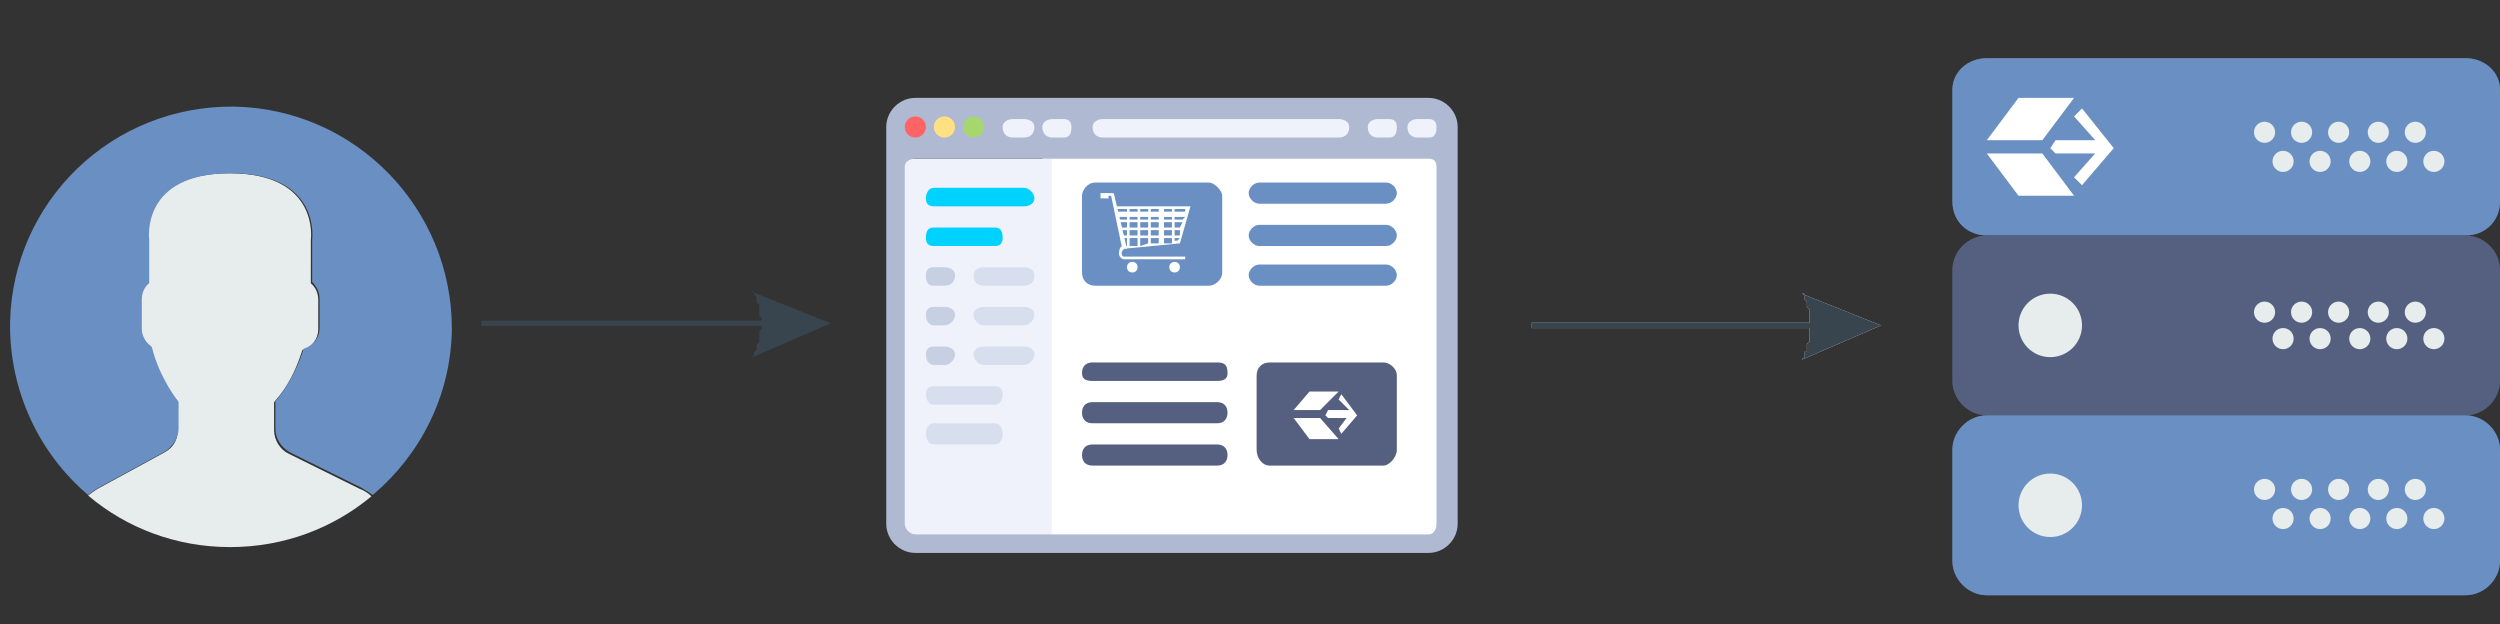 <?xml version="1.0" encoding="utf-8"?>
<!-- Generator: Adobe Illustrator 22.1.0, SVG Export Plug-In . SVG Version: 6.00 Build 0)  -->
<svg version="1.1" id="Слой_1" xmlns="http://www.w3.org/2000/svg" xmlns:xlink="http://www.w3.org/1999/xlink" x="0px" y="0px"
	 viewBox="0 0 945 236" style="enable-background:new 0 0 945 236;" xml:space="preserve">
<rect x="0" y="0" width="945" height="236" fill="#333333" stroke="none"/>
<style type="text/css">
	.st0{fill:#38454F;}
	.st1{fill:#FFFFFF;}
	.st2{fill:#EFF2FA;}
	.st3{fill:#AFB9D2;}
	.st4{fill:#FF6464;}
	.st5{fill:#FFE182;}
	.st6{fill:#A5D76E;}
	.st7{fill:#00D2FF;}
	.st8{fill:#C7CFE2;}
	.st9{fill:#D7DEED;}
	.st10{fill:#6A8FC2;}
	.st11{fill:#556080;}
	.st12{fill:#8697CB;}
	.st13{fill:#ECECEC;}
	.st14{fill:#E7ECED;}
</style>
<g>
	<path class="st0" d="M299,123.2H182v-2h117V123.2z M314,122.2l-30,13l1-1v-1l1-1l0,0v-1v-1l1-1v-1l0,0v-1v-1v-1l1-1l0,0v-1v-1v-1
		l0,0v-1l-1-1v-1v-1l0,0v-1v-1l-1-1v-1l0,0v-1l-1-1v-1h-1l0,0L314,122.2z"/>
</g>
<g id="_2579921604128">
	<rect id="Rectangle" x="394" y="55" class="st1" width="153" height="149"/>
	<rect id="Rectangle-path_14" x="338" y="60" class="st2" width="59.6" height="145.6"/>
	<path id="Shape_15" class="st3" d="M540,37H346c-6,0-11,5-11,11v150c0,6,5,11,11,11h194c6,0,11-5,11-11V48C551,42,546,37,540,37z
		 M543,198c0,2-1,4-3,4H346c-2,0-4-2-4-4V63c0-2,2-3,4-3h194c2,0,3,1,3,3V198L543,198z"/>
	<circle id="Oval_16" class="st4" cx="346" cy="48" r="4"/>
	<circle id="Oval_17" class="st5" cx="357" cy="48" r="4"/>
	<circle id="Oval_18" class="st6" cx="368" cy="48" r="4"/>
	<g id="Group_19">
		<path id="Shape_20" class="st2" d="M387,52h-4c-2,0-4-1-4-4l0,0c0-2,2-3,4-3h4c2,0,4,1,4,3l0,0C391,51,389,52,387,52z"/>
		<path id="Shape_21" class="st2" d="M402,52h-4c-2,0-4-1-4-4l0,0c0-2,2-3,4-3h4c2,0,3,1,3,3l0,0C405,51,404,52,402,52z"/>
		<path id="Shape_22" class="st2" d="M525,52h-4c-2,0-4-1-4-4l0,0c0-2,2-3,4-3h4c2,0,3,1,3,3l0,0C528,51,527,52,525,52z"/>
		<path id="Shape_23" class="st2" d="M540,52h-4c-2,0-4-1-4-4l0,0c0-2,2-3,4-3h4c2,0,3,1,3,3l0,0C543,51,542,52,540,52z"/>
		<path id="Shape_24" class="st2" d="M506,52h-89c-2,0-4-1-4-4l0,0c0-2,2-3,4-3h89c2,0,4,1,4,3l0,0C510,51,508,52,506,52z"/>
	</g>
	<path id="Shape_25" class="st7" d="M387,78h-34c-2,0-3-1-3-3l0,0c0-2,1-4,3-4h34c2,0,4,2,4,4l0,0C391,77,389,78,387,78z"/>
	<path id="Shape_26" class="st8" d="M357,108h-4c-2,0-3-1-3-4l0,0c0-2,1-3,3-3h4c2,0,4,1,4,3l0,0C361,107,359,108,357,108z"/>
	<path id="Shape_27" class="st9" d="M387,108h-15c-2,0-4-1-4-4l0,0c0-2,2-3,4-3h15c2,0,4,1,4,3l0,0C391,107,389,108,387,108z"/>
	<path id="Shape_28" class="st8" d="M357,123h-4c-2,0-3-2-3-4l0,0c0-2,1-3,3-3h4c2,0,4,1,4,3l0,0C361,121,359,123,357,123z"/>
	<path id="Shape_29" class="st9" d="M387,123h-15c-2,0-4-2-4-4l0,0c0-2,2-3,4-3h15c2,0,4,1,4,3l0,0C391,121,389,123,387,123z"/>
	<path id="Shape_30" class="st8" d="M357,138h-4c-2,0-3-2-3-4l0,0c0-2,1-3,3-3h4c2,0,4,1,4,3l0,0C361,136,359,138,357,138z"/>
	<g id="Group_31">
		<path id="Shape_32" class="st9" d="M387,138h-15c-2,0-4-2-4-4l0,0c0-2,2-3,4-3h15c2,0,4,1,4,3l0,0C391,136,389,138,387,138z"/>
		<path id="Shape_33" class="st9" d="M376,153h-23c-2,0-3-2-3-4l0,0c0-2,1-3,3-3h23c2,0,3,1,3,3l0,0C379,151,378,153,376,153z"/>
		<path id="Shape_34" class="st9" d="M376,168h-23c-2,0-3-2-3-4l0,0c0-2,1-4,3-4h23c2,0,3,2,3,4l0,0C379,166,378,168,376,168z"/>
	</g>
	<g id="Group_35">
		<path id="Shape_36" class="st7" d="M376,93h-23c-2,0-3-1-3-3l0,0c0-3,1-4,3-4h23c2,0,3,1,3,4l0,0C379,92,378,93,376,93z"/>
	</g>
	<path id="Shape-Copy-2" class="st10" d="M414,69h43c2,0,5,3,5,5v29c0,3-3,5-5,5h-43c-3,0-5-2-5-5V74C409,72,411,69,414,69z M524,69
		h-48c-2,0-4,2-4,4s2,4,4,4h48c2,0,4-2,4-4S526,69,524,69z M524,85h-48c-2,0-4,2-4,4s2,4,4,4h48c2,0,4-2,4-4S526,85,524,85z
		 M524,100h-48c-2,0-4,2-4,4s2,4,4,4h48c2,0,4-2,4-4S526,100,524,100z"/>
	<path id="Shape-Copy-3" class="st11" d="M523,137h-43c-3,0-5,2-5,5v28c0,3,2,6,5,6h43c2,0,5-3,5-6v-28C528,139,525,137,523,137z
		 M413,137h47c3,0,4,1,4,4c0,2-1,3-4,3h-47c-3,0-4-1-4-3S410,137,413,137z M413,152h47c3,0,4,2,4,4s-1,4-4,4h-47c-3,0-4-2-4-4
		S410,152,413,152z M413,168h47c3,0,4,2,4,4s-1,4-4,4h-47c-3,0-4-2-4-4S410,168,413,168z"/>
	<g>
		<polygon id="Fill-1" class="st1" points="506,151 510,155 502,155 501,157 502,158 509,158 506,162 507,164 513,157 507,149 		"/>
		<polygon id="Fill-2" class="st1" points="495,148 489,155 499,155 506,148 		"/>
		<polygon id="Fill-3" class="st1" points="489,158 495,166 506,166 499,158 		"/>
	</g>
	<g>
		<circle class="st1" cx="428" cy="101" r="2"/>
		<path class="st1" d="M422,78v1h4v1h-4v2h4v1h-3v1h3v2h-3v1h3v2h-2v1h2v3h-1v1l21-2l4-14H422L422,78z M448,80h-4v-1h4V80z M435,86
			v-2h3v2H435z M438,87v2h-3v-2H438z M435,83v-1h3v1H435z M440,82h3v1h-3V82z M440,80v-1h3v1H440z M438,80h-3v-1h3V80z M434,80h-3
			v-1h3V80z M434,82v1h-3v-1H434z M434,84v2h-3v-2H434z M434,87v2h-3v-2H434z M434,90v2l-3,1v-3H434z M435,90h3v2h-3V90z M440,90h3
			v2h-3V90z M440,89v-2h3v2H440z M440,86v-2h3v2H440z M444,84h3l-1,2h-2V84z M444,83v-1h4l-1,1H444z M427,79h3v1h-3V79z M427,82h3v1
			h-3V82z M427,84h3v2h-3V84z M427,87h3v2h-3V87z M427,90h3v3h-3V90z M444,91v-1h2l-1,1H444z M446,89h-2v-2h2V89z"/>
		<path class="st1" d="M448,97h-23c-1,0-1-1-1-1l0,0c0-1,0-1,1-2l0,0c1,0,1,0,1,0l-5-21h-3v1h2l4,19c-1,1-1,2-1,3l0,0c0,1,1,2,2,2
			h23C448,98,448,98,448,97L448,97z"/>
		<path class="st1" d="M416,73v1v1h3v-2H416z"/>
		<circle class="st1" cx="444" cy="101" r="2"/>
	</g>
</g>
<g id="_2579921660384">
	<path class="st11" d="M932,89H751c-7,0-13-5-13-13V34c0-7,6-12,13-12h181c7,0,13,5,13,12v42C945,84,939,89,932,89z"/>
	<path class="st0" d="M932,157H751c-7,0-13-6-13-13v-42c0-7,6-13,13-13h181c7,0,13,6,13,13v42C945,151,939,157,932,157z"/>
	<path class="st11" d="M932,225H751c-7,0-13-6-13-13v-42c0-7,6-13,13-13h181c7,0,13,6,13,13v42C945,219,939,225,932,225z"/>
	<circle class="st12" cx="913" cy="50" r="4"/>
	<circle class="st12" cx="899" cy="50" r="4"/>
	<circle class="st12" cx="920" cy="61" r="4"/>
	<circle class="st12" cx="906" cy="61" r="4"/>
	<circle class="st12" cx="884" cy="50" r="4"/>
	<circle class="st12" cx="892" cy="61" r="4"/>
	<circle class="st12" cx="870" cy="50" r="4"/>
	<circle class="st12" cx="877" cy="61" r="4"/>
	<circle class="st12" cx="856" cy="50" r="4"/>
	<circle class="st12" cx="863" cy="61" r="4"/>
	<circle class="st12" cx="775" cy="123" r="12"/>
	<circle class="st12" cx="913" cy="118" r="4"/>
	<circle class="st12" cx="899" cy="118" r="4"/>
	<circle class="st12" cx="920" cy="128" r="4"/>
	<circle class="st12" cx="906" cy="128" r="4"/>
	<circle class="st12" cx="884" cy="118" r="4"/>
	<circle class="st12" cx="892" cy="128" r="4"/>
	<circle class="st12" cx="870" cy="118" r="4"/>
	<circle class="st12" cx="877" cy="128" r="4"/>
	<circle class="st12" cx="856" cy="118" r="4"/>
	<circle class="st12" cx="863" cy="128" r="4"/>
	<circle class="st12" cx="775" cy="191" r="12"/>
	<circle class="st12" cx="913" cy="185" r="4"/>
	<circle class="st12" cx="899" cy="185" r="4"/>
	<circle class="st12" cx="920" cy="196" r="4"/>
	<circle class="st12" cx="906" cy="196" r="4"/>
	<circle class="st12" cx="884" cy="185" r="4"/>
	<circle class="st12" cx="892" cy="196" r="4"/>
	<circle class="st12" cx="870" cy="185" r="4"/>
	<circle class="st12" cx="877" cy="196" r="4"/>
	<circle class="st12" cx="856" cy="185" r="4"/>
	<circle class="st12" cx="863" cy="196" r="4"/>
	<g>
		<polygon id="Fill-1_37" class="st1" points="784,44 792,53 777,53 775,56 777,58 792,58 784,67 787,70 799,56 787,41 		"/>
		<polygon id="Fill-2_38" class="st1" points="763,37 751,53 772,53 784,37 		"/>
		<polygon id="Fill-3_39" class="st1" points="751,58 763,74 784,74 772,58 		"/>
	</g>
</g>
<g>
	<path class="st13" d="M696,124H579v-2h117V124z M711,123l-30,13l1-1v-1v-1h1v-1v-1v-1l1-1l0,0v-1v-1v-1v-1l0,0v-1v-1v-1l0,0v-1v-1
		v-1v-1l0,0v-1l-1-1v-1v-1l0,0l-1-1v-1v-1h-1l0,0L711,123z"/>
</g>
<g>
	<path class="st10" d="M932,89H751c-7,0-13-5-13-13V34c0-7,6-12,13-12h181c7,0,13,5,13,12v42C945,84,939,89,932,89z"/>
	<path class="st11" d="M932,157H751c-7,0-13-6-13-13v-42c0-7,6-13,13-13h181c7,0,13,6,13,13v42C945,151,939,157,932,157z"/>
	<path class="st10" d="M932,225H751c-7,0-13-6-13-13v-42c0-7,6-13,13-13h181c7,0,13,6,13,13v42C945,219,939,225,932,225z"/>
	<circle class="st14" cx="913" cy="50" r="4"/>
	<circle class="st14" cx="899" cy="50" r="4"/>
	<circle class="st14" cx="920" cy="61" r="4"/>
	<circle class="st14" cx="906" cy="61" r="4"/>
	<circle class="st14" cx="884" cy="50" r="4"/>
	<circle class="st14" cx="892" cy="61" r="4"/>
	<circle class="st14" cx="870" cy="50" r="4"/>
	<circle class="st14" cx="877" cy="61" r="4"/>
	<circle class="st14" cx="856" cy="50" r="4"/>
	<circle class="st14" cx="863" cy="61" r="4"/>
	<circle class="st14" cx="775" cy="123" r="12"/>
	<circle class="st14" cx="913" cy="118" r="4"/>
	<circle class="st14" cx="899" cy="118" r="4"/>
	<circle class="st14" cx="920" cy="128" r="4"/>
	<circle class="st14" cx="906" cy="128" r="4"/>
	<circle class="st14" cx="884" cy="118" r="4"/>
	<circle class="st14" cx="892" cy="128" r="4"/>
	<circle class="st14" cx="870" cy="118" r="4"/>
	<circle class="st14" cx="877" cy="128" r="4"/>
	<circle class="st14" cx="856" cy="118" r="4"/>
	<circle class="st14" cx="863" cy="128" r="4"/>
	<circle class="st14" cx="775" cy="191" r="12"/>
	<circle class="st14" cx="913" cy="185" r="4"/>
	<circle class="st14" cx="899" cy="185" r="4"/>
	<circle class="st14" cx="920" cy="196" r="4"/>
	<circle class="st14" cx="906" cy="196" r="4"/>
	<circle class="st14" cx="884" cy="185" r="4"/>
	<circle class="st14" cx="892" cy="196" r="4"/>
	<circle class="st14" cx="870" cy="185" r="4"/>
	<circle class="st14" cx="877" cy="196" r="4"/>
	<circle class="st14" cx="856" cy="185" r="4"/>
	<circle class="st14" cx="863" cy="196" r="4"/>
	<g id="_2579921622592">
		<polygon id="Fill-1_87" class="st1" points="784,44 792,53 777,53 775,56 777,58 792,58 784,67 787,70 799,56 787,41 		"/>
		<polygon id="Fill-2_88" class="st1" points="763,37 751,53 772,53 784,37 		"/>
		<polygon id="Fill-3_89" class="st1" points="751,58 763,74 784,74 772,58 		"/>
	</g>
</g>
<g>
	<path class="st0" d="M696,124H579v-2h117V124z M711,123l-30,13l1-1v-1v-1h1v-1v-1v-1l1-1l0,0v-1v-1v-1v-1l0,0v-1v-1v-1l0,0v-1v-1
		v-1v-1l0,0v-1l-1-1v-1v-1l0,0l-1-1v-1v-1h-1l0,0L711,123z"/>
</g>
<g>
	<path class="st14" d="M62.2,171l-24.8,13.5c-1.6,0.9-2.8,1.9-4.1,2.8c14.5,12.3,33.3,19.5,53.7,19.5s39-7.2,53.4-19.2
		c-1.3-1.3-2.8-2.2-4.4-2.8l-26.7-13.2c-3.5-1.6-5.7-5.3-5.7-9.1v-10.4c0.6-0.9,1.6-1.9,2.5-3.1c3.8-5,6.3-10.7,8.2-16.7
		c3.5-0.9,6-4.1,6-7.9v-11c0-2.5-0.9-4.7-2.8-6.3V90.6c0,0,3.5-25.1-30.8-25.1S55.9,90.6,55.9,90.6v16c-1.6,1.6-2.8,3.8-2.8,6.3v11
		c0,2.8,1.6,5.7,3.8,6.9c2.8,12.3,10.1,20.7,10.1,20.7v10.1C67.6,165.7,65.7,169.1,62.2,171z"/>
	<g>
		<path class="st10" d="M88.6,40.3C42.4,39.7,4.7,76.1,3.8,122c-0.3,26.1,11.3,49.7,29.5,65.1c1.3-0.9,2.5-1.9,4.1-2.8l24.8-13.5
			c3.1-1.9,5.3-5.3,5.3-8.8v-10.1c0,0-7.2-8.8-10.1-20.7c-2.2-1.6-3.8-4.1-3.8-6.9v-11c0-2.5,0.9-4.7,2.8-6.3V90.6
			c0,0-3.5-25.1,30.8-25.1s30.8,25.1,30.8,25.1v16c1.6,1.6,2.8,3.8,2.8,6.3v11c0,3.8-2.5,6.9-6,7.9c-1.9,6-4.7,11.6-8.2,16.7
			c-0.9,1.3-1.9,2.5-2.5,3.1v10.4c0,3.8,2.2,7.2,5.7,9.1l26.7,13.2c1.6,0.9,3.1,1.9,4.4,2.8c17.9-15.1,29.5-37.4,29.9-62.5
			C171,78.9,134.5,41.2,88.6,40.3z"/>
	</g>
</g>
</svg>
